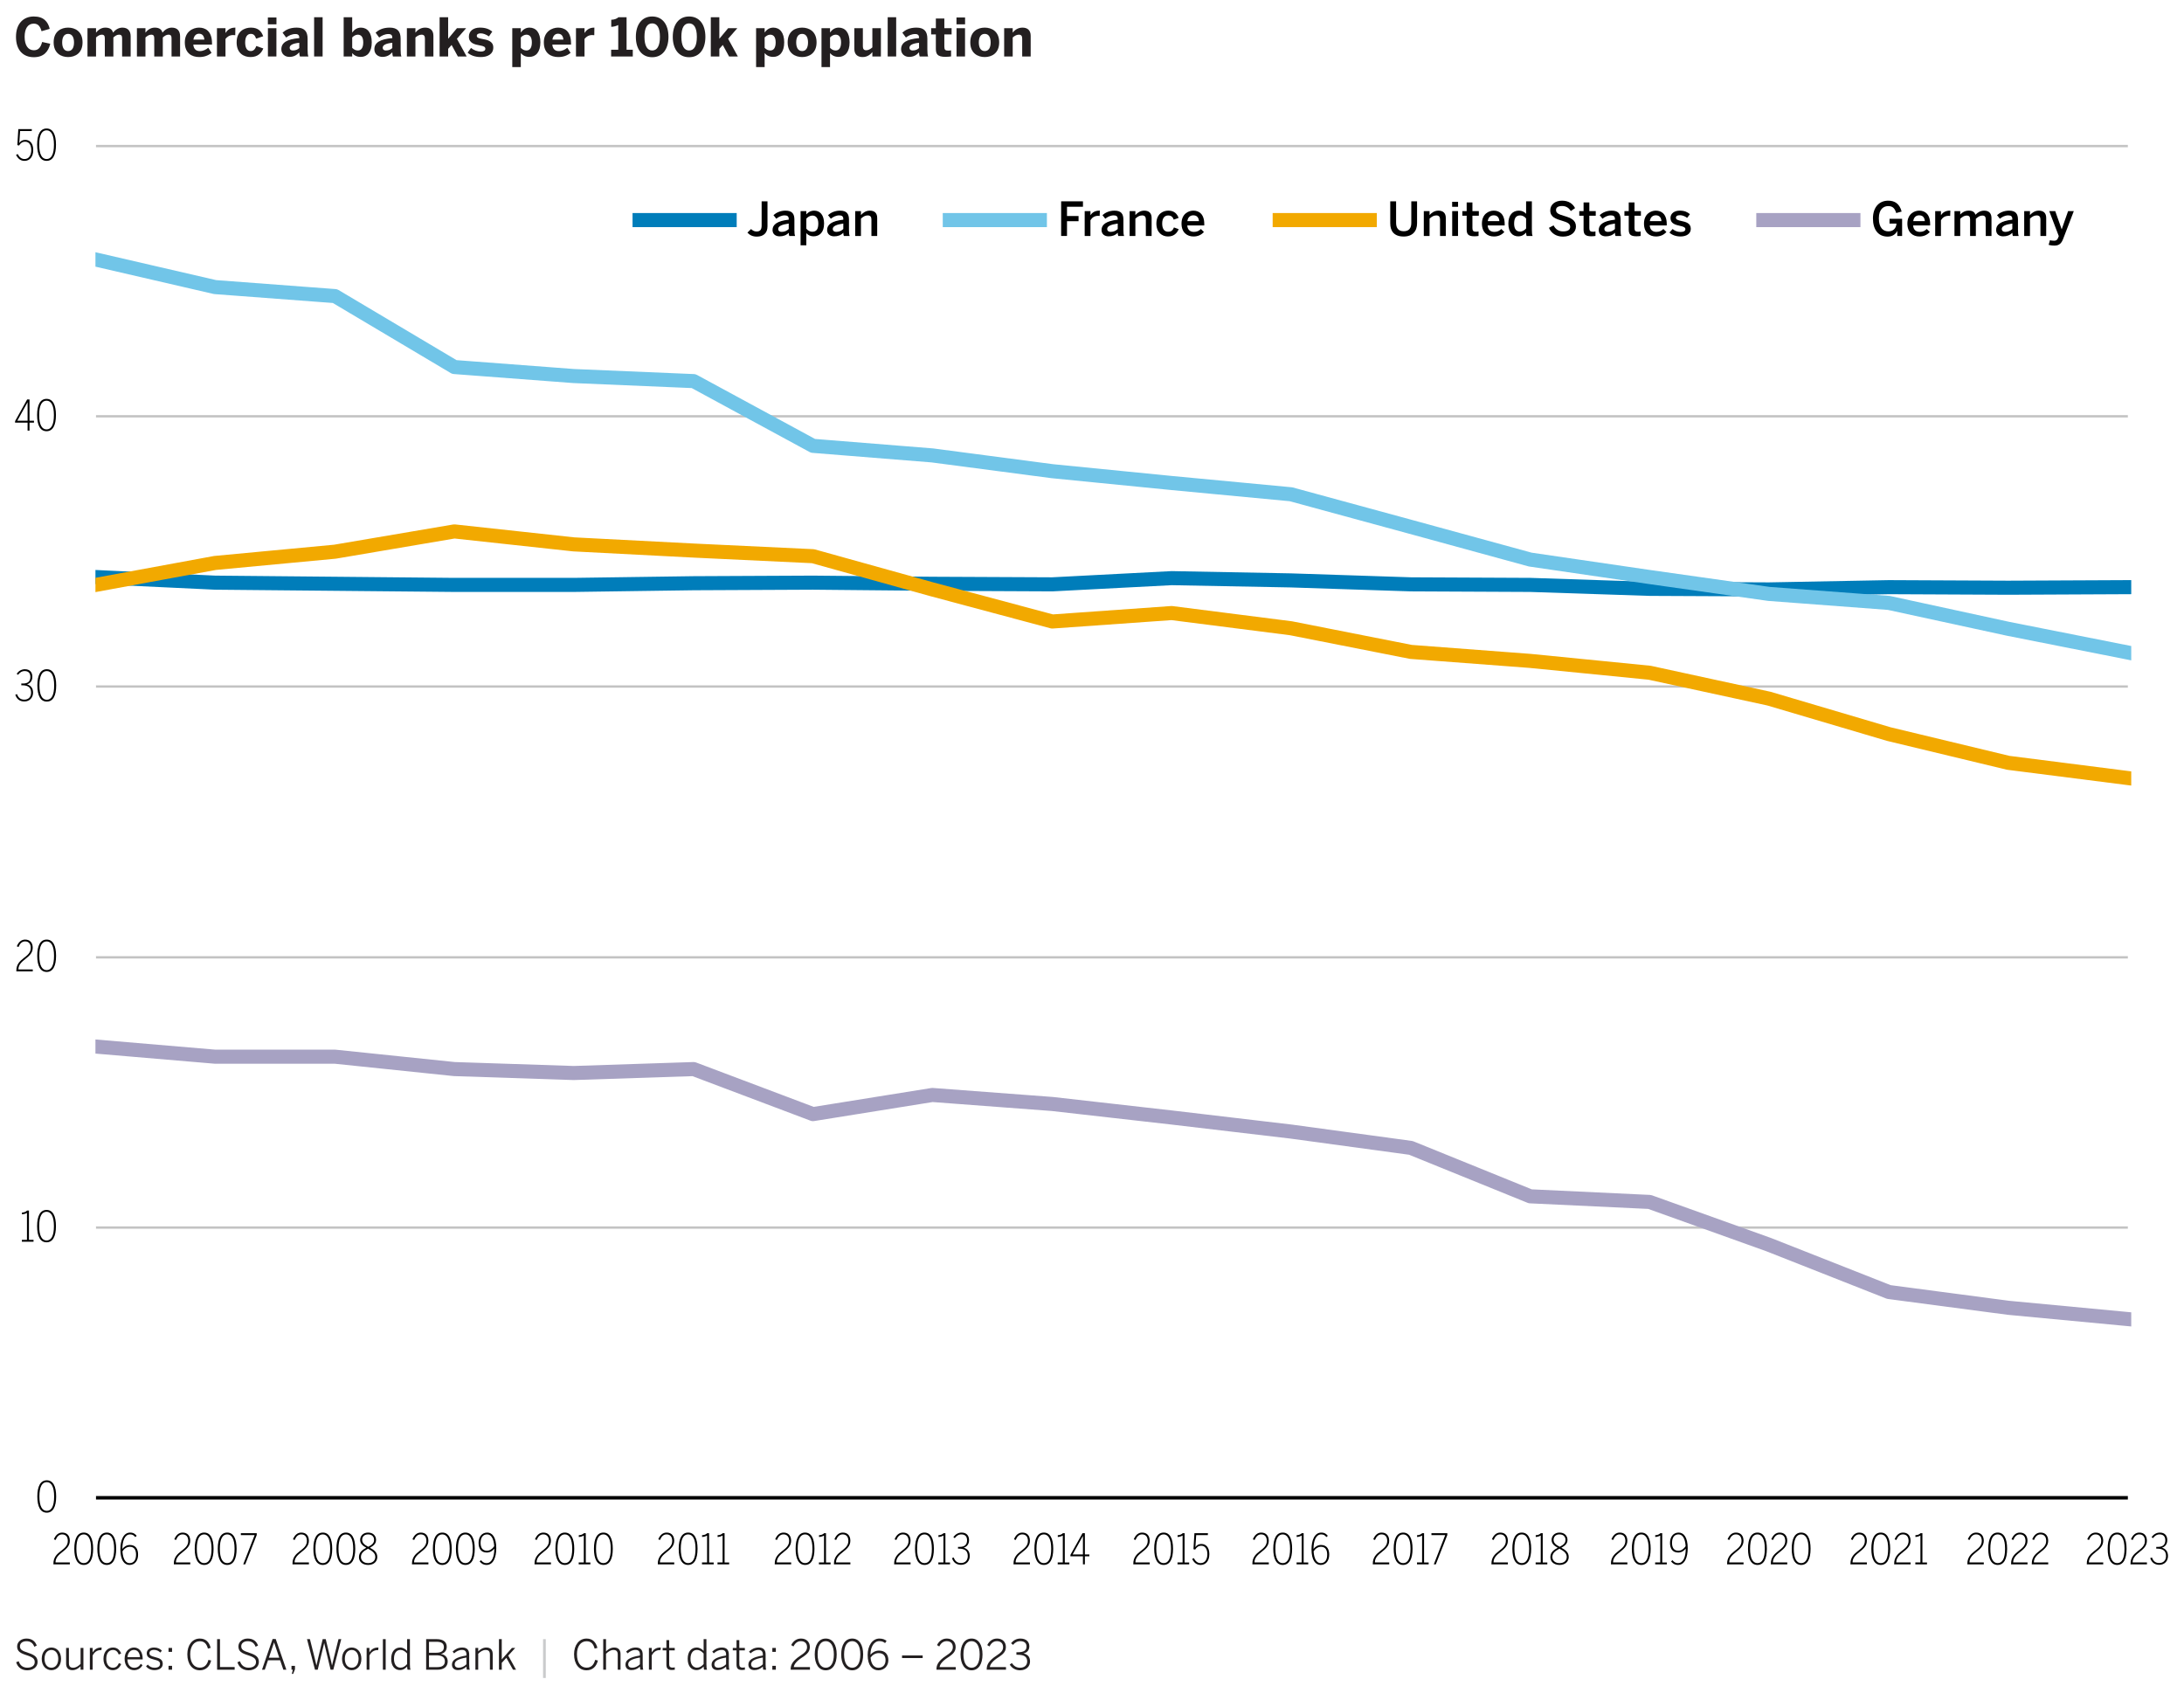 <?xml version="1.0" encoding="UTF-8"?>
<svg id="Layer_1" xmlns="http://www.w3.org/2000/svg" width="700" height="542.587" xmlns:xlink="http://www.w3.org/1999/xlink" version="1.1" viewBox="0 0 700 542.587">
  <!-- Generator: Adobe Illustrator 29.5.1, SVG Export Plug-In . SVG Version: 2.1.0 Build 141)  -->
  <defs>
    <style>
      .st0, .st1, .st2, .st3, .st4, .st5, .st6 {
        fill: none;
      }

      .st7 {
        fill: #231f20;
      }

      .st1 {
        stroke: #f2a900;
      }

      .st1, .st2, .st3, .st4, .st5, .st6 {
        stroke-linejoin: round;
      }

      .st1, .st2, .st3, .st6 {
        stroke-linecap: square;
        stroke-width: 4.511px;
      }

      .st2 {
        stroke: #a7a2c3;
      }

      .st3 {
        stroke: #007dba;
      }

      .st4 {
        stroke: #000;
        stroke-width: 1.128px;
      }

      .st5 {
        stroke: #c3c3c3;
        stroke-width: .752px;
      }

      .st8 {
        fill: #cacbcc;
      }

      .st6 {
        stroke: #71c5e8;
      }

      .st9 {
        clip-path: url(#clippath);
      }
    </style>
    <clipPath id="clippath">
      <rect class="st0" x="30.59" y="46.634" width="652.5" height="434.519"/>
    </clipPath>
  </defs>
  <g>
    <path class="st7" d="M5.124,11.793c0-4.369,2.533-6.511,5.711-6.511s4.556,1.7,5.1,3.961l-2.618.765c-.408-1.445-1.02-2.431-2.499-2.431-1.904,0-2.924,1.615-2.924,4.216,0,2.651,1.054,4.317,2.958,4.317,1.479,0,2.21-.935,2.652-2.652l2.601.578c-.612,2.533-2.108,4.3-5.27,4.3-3.28,0-5.711-2.107-5.711-6.544Z"/>
    <path class="st7" d="M17.194,13.578c0-3.553,2.431-4.726,4.641-4.726,2.193,0,4.624,1.173,4.624,4.726,0,3.519-2.431,4.708-4.624,4.708s-4.641-1.19-4.641-4.708ZM23.721,13.595c0-1.513-.527-2.737-1.887-2.737-1.309,0-1.904,1.105-1.904,2.737,0,1.513.51,2.771,1.904,2.771,1.292,0,1.887-1.122,1.887-2.771Z"/>
    <path class="st7" d="M28.04,18.099v-9.06h2.736v1.428c.544-.714,1.547-1.615,2.975-1.615,1.513,0,2.227.629,2.481,1.615.544-.697,1.564-1.615,2.992-1.615,1.836,0,2.652,1.156,2.652,2.771v6.477h-2.737v-5.746c0-.816-.187-1.241-.986-1.241-.68,0-1.224.374-1.819.901v6.085h-2.737v-5.746c0-.816-.187-1.241-.986-1.241-.68,0-1.224.374-1.836.901v6.085h-2.736Z"/>
    <path class="st7" d="M43.884,18.099v-9.06h2.736v1.428c.544-.714,1.547-1.615,2.975-1.615,1.513,0,2.227.629,2.481,1.615.544-.697,1.564-1.615,2.992-1.615,1.836,0,2.652,1.156,2.652,2.771v6.477h-2.737v-5.746c0-.816-.187-1.241-.986-1.241-.68,0-1.224.374-1.819.901v6.085h-2.737v-5.746c0-.816-.187-1.241-.986-1.241-.68,0-1.224.374-1.836.901v6.085h-2.736Z"/>
    <path class="st7" d="M59.235,13.578c0-3.519,2.686-4.726,4.556-4.726s4.165.935,4.165,5.048v.408h-6c.136,1.496.969,2.074,2.108,2.074,1.071,0,2.074-.527,2.686-1.088l1.054,1.632c-1.054.901-2.363,1.36-3.944,1.36-2.363,0-4.624-1.207-4.624-4.708ZM65.507,12.694c-.136-1.275-.714-1.887-1.734-1.887-.85,0-1.581.561-1.785,1.887h3.519Z"/>
    <path class="st7" d="M69.537,18.099v-9.06h2.736v1.513h.017c.493-.765,1.36-1.7,3.06-1.7h.085l-.034,2.431c-.102-.017-.544-.051-.714-.051-1.088,0-1.904.578-2.414,1.241v5.626h-2.736Z"/>
    <path class="st7" d="M75.844,13.578c0-3.621,2.567-4.726,4.573-4.726,2.464,0,3.417,1.309,3.943,2.771l-2.295.765c-.357-1.156-.884-1.53-1.683-1.53-1.105,0-1.802.935-1.802,2.737,0,1.615.51,2.771,1.768,2.771.731,0,1.394-.391,1.785-1.615l2.261.782c-.578,1.411-1.7,2.754-4.097,2.754-2.125,0-4.454-1.19-4.454-4.708Z"/>
    <path class="st7" d="M85.856,7.798v-2.193h2.753v2.193h-2.753ZM85.873,18.099v-9.06h2.72v9.06h-2.72Z"/>
    <path class="st7" d="M90.174,15.787c0-2.09,1.768-3.247,5.746-3.569v-.221c0-.663-.34-1.088-1.224-1.088-1.156,0-2.142.476-2.975,1.122l-1.156-1.564c.901-.816,2.261-1.615,4.521-1.615,2.482,0,3.501,1.224,3.501,3.553v3.484c0,1.088.068,1.751.255,2.21h-2.72c-.119-.374-.204-.816-.204-1.326-.833.935-1.819,1.462-3.162,1.462-1.394,0-2.584-.901-2.584-2.448ZM95.92,15.397v-1.683c-2.159.221-3.077.765-3.077,1.598,0,.578.408.867,1.003.867.952,0,1.615-.323,2.074-.782Z"/>
    <path class="st7" d="M100.68,18.099V5.521h2.72v12.579h-2.72Z"/>
    <path class="st7" d="M112.885,17.028v1.071h-2.736V5.521h2.736v4.913c.595-.833,1.445-1.581,2.788-1.581,2.057,0,3.484,1.581,3.484,4.708s-1.445,4.675-3.519,4.675c-1.224,0-2.074-.442-2.754-1.207ZM116.421,13.578c0-1.513-.527-2.465-1.75-2.465-.697,0-1.326.425-1.785.884v3.349c.595.561,1.088.833,1.819.833,1.139,0,1.717-.952,1.717-2.601Z"/>
    <path class="st7" d="M119.992,15.787c0-2.09,1.768-3.247,5.746-3.569v-.221c0-.663-.34-1.088-1.224-1.088-1.156,0-2.142.476-2.975,1.122l-1.156-1.564c.901-.816,2.261-1.615,4.521-1.615,2.482,0,3.501,1.224,3.501,3.553v3.484c0,1.088.068,1.751.255,2.21h-2.72c-.119-.374-.204-.816-.204-1.326-.833.935-1.819,1.462-3.162,1.462-1.394,0-2.584-.901-2.584-2.448ZM125.737,15.397v-1.683c-2.159.221-3.077.765-3.077,1.598,0,.578.408.867,1.003.867.952,0,1.615-.323,2.074-.782Z"/>
    <path class="st7" d="M130.413,18.099v-9.06h2.737v1.428c.544-.714,1.547-1.615,3.128-1.615,1.53,0,2.635.765,2.635,2.635v6.612h-2.72v-5.746c0-.816-.306-1.241-1.071-1.241-.731,0-1.36.374-1.972.901v6.085h-2.737Z"/>
    <path class="st7" d="M140.902,18.099V5.521h2.736v6.901l2.822-3.383h2.941l-2.958,3.383,3.128,5.677h-2.822l-2.006-3.688-1.105,1.241v2.448h-2.736Z"/>
    <path class="st7" d="M149.878,16.892l1.088-1.53c.816.714,2.04,1.173,3.145,1.173.85,0,1.445-.289,1.445-.884,0-.629-.476-.867-1.717-1.088-1.717-.306-3.553-.714-3.553-2.839,0-1.819,1.496-2.873,3.519-2.873,1.853,0,2.975.476,3.978,1.275l-1.071,1.547c-.918-.629-1.819-.986-2.669-.986-.782,0-1.224.306-1.224.799,0,.544.493.765,1.615.969,1.785.306,3.671.714,3.671,2.771,0,2.192-1.904,3.06-3.995,3.06-1.989,0-3.314-.612-4.232-1.394Z"/>
    <path class="st7" d="M164.192,21.499v-12.46h2.736v1.377c.595-.816,1.445-1.564,2.788-1.564,2.057,0,3.484,1.581,3.484,4.708s-1.445,4.675-3.519,4.675c-1.224,0-2.074-.442-2.754-1.207v4.471h-2.736ZM170.464,13.578c0-1.513-.527-2.465-1.75-2.465-.697,0-1.326.425-1.785.884v3.349c.595.561,1.088.833,1.819.833,1.139,0,1.717-.952,1.717-2.601Z"/>
    <path class="st7" d="M174.307,13.578c0-3.519,2.686-4.726,4.556-4.726s4.165.935,4.165,5.048v.408h-6c.136,1.496.969,2.074,2.108,2.074,1.071,0,2.074-.527,2.686-1.088l1.054,1.632c-1.054.901-2.362,1.36-3.943,1.36-2.363,0-4.624-1.207-4.624-4.708ZM180.579,12.694c-.136-1.275-.714-1.887-1.734-1.887-.85,0-1.581.561-1.785,1.887h3.519Z"/>
    <path class="st7" d="M184.609,18.099v-9.06h2.736v1.513h.017c.493-.765,1.36-1.7,3.06-1.7h.085l-.034,2.431c-.102-.017-.544-.051-.714-.051-1.088,0-1.904.578-2.414,1.241v5.626h-2.736Z"/>
    <path class="st7" d="M195.879,18.099v-2.159h2.278v-7.921c-.612.323-1.513.578-2.244.578v-2.261c.969-.034,1.75-.289,2.312-.816h2.601v10.42h1.989v2.159h-6.936Z"/>
    <path class="st7" d="M203.801,11.81c0-3.926,1.938-6.527,5.235-6.527,3.314,0,5.218,2.601,5.218,6.527s-1.904,6.527-5.218,6.527-5.235-2.601-5.235-6.527ZM211.518,11.81c0-2.873-.901-4.317-2.481-4.317-1.632,0-2.482,1.445-2.482,4.317s.901,4.369,2.482,4.369c1.615,0,2.481-1.496,2.481-4.369Z"/>
    <path class="st7" d="M215.633,11.81c0-3.926,1.938-6.527,5.235-6.527,3.314,0,5.218,2.601,5.218,6.527s-1.904,6.527-5.218,6.527-5.235-2.601-5.235-6.527ZM223.35,11.81c0-2.873-.901-4.317-2.481-4.317-1.632,0-2.482,1.445-2.482,4.317s.901,4.369,2.482,4.369c1.615,0,2.481-1.496,2.481-4.369Z"/>
    <path class="st7" d="M227.822,18.099V5.521h2.736v6.901l2.822-3.383h2.941l-2.958,3.383,3.128,5.677h-2.822l-2.006-3.688-1.105,1.241v2.448h-2.736Z"/>
    <path class="st7" d="M242.34,21.499v-12.46h2.736v1.377c.595-.816,1.445-1.564,2.788-1.564,2.057,0,3.484,1.581,3.484,4.708s-1.445,4.675-3.519,4.675c-1.224,0-2.074-.442-2.754-1.207v4.471h-2.736ZM248.612,13.578c0-1.513-.527-2.465-1.75-2.465-.697,0-1.326.425-1.785.884v3.349c.595.561,1.088.833,1.819.833,1.139,0,1.717-.952,1.717-2.601Z"/>
    <path class="st7" d="M252.455,13.578c0-3.553,2.431-4.726,4.641-4.726,2.193,0,4.624,1.173,4.624,4.726,0,3.519-2.431,4.708-4.624,4.708s-4.641-1.19-4.641-4.708ZM258.982,13.595c0-1.513-.527-2.737-1.887-2.737-1.309,0-1.904,1.105-1.904,2.737,0,1.513.51,2.771,1.904,2.771,1.292,0,1.887-1.122,1.887-2.771Z"/>
    <path class="st7" d="M263.301,21.499v-12.46h2.736v1.377c.595-.816,1.445-1.564,2.788-1.564,2.057,0,3.484,1.581,3.484,4.708s-1.445,4.675-3.519,4.675c-1.224,0-2.074-.442-2.754-1.207v4.471h-2.736ZM269.573,13.578c0-1.513-.527-2.465-1.75-2.465-.697,0-1.326.425-1.785.884v3.349c.595.561,1.088.833,1.819.833,1.139,0,1.717-.952,1.717-2.601Z"/>
    <path class="st7" d="M273.824,15.651v-6.612h2.736v5.813c0,.816.306,1.258,1.071,1.258.73,0,1.359-.391,1.972-.918v-6.153h2.737v9.06h-2.737v-1.411c-.544.697-1.547,1.598-3.128,1.598-1.547,0-2.651-.765-2.651-2.635Z"/>
    <path class="st7" d="M284.516,18.099V5.521h2.72v12.579h-2.72Z"/>
    <path class="st7" d="M288.817,15.787c0-2.09,1.768-3.247,5.746-3.569v-.221c0-.663-.34-1.088-1.224-1.088-1.156,0-2.142.476-2.975,1.122l-1.156-1.564c.901-.816,2.261-1.615,4.521-1.615,2.482,0,3.501,1.224,3.501,3.553v3.484c0,1.088.068,1.751.255,2.21h-2.72c-.119-.374-.204-.816-.204-1.326-.833.935-1.819,1.462-3.162,1.462-1.394,0-2.584-.901-2.584-2.448ZM294.563,15.397v-1.683c-2.159.221-3.077.765-3.077,1.598,0,.578.408.867,1.003.867.952,0,1.615-.323,2.074-.782Z"/>
    <path class="st7" d="M299.953,15.549v-4.521h-1.513v-1.989h1.513v-3.111h2.72v3.111h2.329v1.989h-2.329v3.927c0,.969.271,1.275,1.258,1.275.306,0,.714-.034.901-.102v1.955c-.204.051-1.207.136-1.802.136-2.686,0-3.077-.969-3.077-2.669Z"/>
    <path class="st7" d="M306.565,7.798v-2.193h2.753v2.193h-2.753ZM306.582,18.099v-9.06h2.72v9.06h-2.72Z"/>
    <path class="st7" d="M310.985,13.578c0-3.553,2.431-4.726,4.641-4.726,2.193,0,4.624,1.173,4.624,4.726,0,3.519-2.431,4.708-4.624,4.708s-4.641-1.19-4.641-4.708ZM317.512,13.595c0-1.513-.527-2.737-1.887-2.737-1.309,0-1.904,1.105-1.904,2.737,0,1.513.51,2.771,1.904,2.771,1.292,0,1.887-1.122,1.887-2.771Z"/>
    <path class="st7" d="M321.848,18.099v-9.06h2.736v1.428c.544-.714,1.547-1.615,3.128-1.615,1.529,0,2.635.765,2.635,2.635v6.612h-2.72v-5.746c0-.816-.306-1.241-1.071-1.241-.73,0-1.359.374-1.972.901v6.085h-2.736Z"/>
  </g>
  <path class="st5" d="M30.771,46.815h651.237M30.771,133.43h651.237M30.771,220.045h651.237M30.771,306.84h651.237M30.771,393.455h651.237"/>
  <line class="st4" x1="30.771" y1="480.07" x2="682.007" y2="480.07"/>
  <g class="st9">
    <polyline class="st3" points="30.68 184.948 68.935 186.752 107.371 187.113 145.626 187.474 183.881 187.474 222.316 186.933 260.571 186.752 298.826 187.113 337.261 187.293 375.516 185.309 413.771 186.03 452.207 187.293 490.462 187.474 528.717 188.737 566.972 188.918 605.407 188.196 643.662 188.376 681.917 188.196"/>
    <polyline class="st6" points="30.68 83.175 68.935 92.017 107.371 94.904 145.626 117.641 183.881 120.528 222.316 122.152 260.571 142.903 298.826 145.971 337.261 151.023 375.516 154.813 413.771 158.422 452.207 168.888 490.462 179.354 528.717 184.948 566.972 190.361 605.407 193.248 643.662 201.549 681.917 209.128"/>
    <polyline class="st1" points="30.68 187.474 68.935 180.437 107.371 176.828 145.626 170.331 183.881 174.482 222.316 176.467 260.571 178.271 298.826 188.918 337.261 199.203 375.516 196.496 413.771 201.368 452.207 208.947 490.462 211.834 528.717 215.624 566.972 223.924 605.407 235.293 643.662 244.496 681.917 249.368"/>
    <polyline class="st2" points="30.68 335.441 68.935 338.689 107.371 338.689 145.626 342.659 183.881 343.923 222.316 342.659 260.571 357.095 298.826 350.96 337.261 353.847 375.516 358.178 413.771 362.689 452.207 367.922 490.462 383.441 528.717 385.245 566.972 398.959 605.407 414.117 643.662 419.169 681.917 422.778"/>
  </g>
  <line class="st3" x1="204.993" y1="70.543" x2="233.865" y2="70.543"/>
  <line class="st6" x1="304.42" y1="70.543" x2="333.291" y2="70.543"/>
  <line class="st1" x1="410.162" y1="70.543" x2="439.034" y2="70.543"/>
  <line class="st2" x1="565.167" y1="70.543" x2="594.039" y2="70.543"/>
  <g>
    <g>
      <path d="M239.555,74.564l1.17-1.155c.39.39.975.795,1.725.795,1.035,0,1.665-.42,1.665-1.905v-7.77h1.875v8.025c0,2.07-1.245,3.285-3.42,3.285-1.335,0-2.265-.48-3.015-1.275Z"/>
      <path d="M247.61,73.709c0-1.725,1.47-2.88,5.19-3.3v-.24c0-.795-.42-1.14-1.305-1.14-1.11,0-2.01.54-2.685,1.08l-.9-1.155c.855-.78,2.189-1.44,3.84-1.44,2.13,0,2.865,1.02,2.865,2.88v3.285c0,.96.06,1.545.225,1.95h-1.86c-.105-.33-.18-.57-.18-1.02-.81.825-1.755,1.14-2.94,1.14-1.29,0-2.25-.72-2.25-2.04ZM252.8,73.409v-1.755c-2.205.3-3.375.84-3.375,1.709,0,.63.435.96,1.11.96.945,0,1.68-.36,2.265-.915Z"/>
      <path d="M256.595,78.628v-10.965h1.845v1.05c.525-.63,1.35-1.2,2.535-1.2,1.815,0,3.15,1.365,3.15,4.125s-1.365,4.11-3.405,4.11c-.855,0-1.695-.345-2.28-1.005v3.885h-1.845ZM262.279,71.654c0-1.68-.72-2.565-1.905-2.565-.765,0-1.5.48-1.935,1.005v3.195c.495.645,1.215.99,1.875.99,1.395,0,1.965-.855,1.965-2.625Z"/>
      <path d="M265.1,73.709c0-1.725,1.47-2.88,5.19-3.3v-.24c0-.795-.42-1.14-1.305-1.14-1.11,0-2.01.54-2.685,1.08l-.9-1.155c.854-.78,2.189-1.44,3.84-1.44,2.13,0,2.865,1.02,2.865,2.88v3.285c0,.96.06,1.545.225,1.95h-1.86c-.105-.33-.18-.57-.18-1.02-.81.825-1.755,1.14-2.94,1.14-1.29,0-2.25-.72-2.25-2.04ZM270.29,73.409v-1.755c-2.205.3-3.375.84-3.375,1.709,0,.63.435.96,1.11.96.945,0,1.68-.36,2.265-.915Z"/>
      <path d="M274.1,75.628v-7.965h1.845v1.275c.6-.69,1.53-1.425,2.85-1.425,1.455,0,2.355.75,2.355,2.325v5.79h-1.845v-5.265c0-.87-.36-1.32-1.2-1.32-.81,0-1.485.405-2.16,1.035v5.55h-1.845Z"/>
    </g>
    <g>
      <path d="M340.112,75.628v-11.1h6.99v1.74h-5.115v2.97h3.705v1.665h-3.705v4.725h-1.875Z"/>
      <path d="M347.657,75.628v-7.965h1.845v1.305h.03c.495-.795,1.35-1.455,2.864-1.455h.12l-.06,1.695c-.09-.015-.391-.03-.495-.03-1.185,0-1.935.555-2.46,1.41v5.04h-1.845Z"/>
      <path d="M353.058,73.709c0-1.725,1.47-2.88,5.189-3.3v-.24c0-.795-.42-1.14-1.305-1.14-1.11,0-2.01.54-2.686,1.08l-.899-1.155c.854-.78,2.189-1.44,3.84-1.44,2.13,0,2.864,1.02,2.864,2.88v3.285c0,.96.061,1.545.226,1.95h-1.86c-.104-.33-.18-.57-.18-1.02-.81.825-1.755,1.14-2.94,1.14-1.289,0-2.249-.72-2.249-2.04ZM358.247,73.409v-1.755c-2.205.3-3.375.84-3.375,1.709,0,.63.435.96,1.11.96.944,0,1.68-.36,2.265-.915Z"/>
      <path d="M362.057,75.628v-7.965h1.845v1.275c.601-.69,1.53-1.425,2.851-1.425,1.454,0,2.354.75,2.354,2.325v5.79h-1.845v-5.265c0-.87-.36-1.32-1.2-1.32-.81,0-1.484.405-2.16,1.035v5.55h-1.845Z"/>
      <path d="M370.637,71.654c0-3.045,2.055-4.14,3.825-4.14,1.979,0,2.819,1.095,3.3,2.325l-1.561.555c-.314-.9-.885-1.335-1.77-1.335-1.05,0-1.935.69-1.935,2.595,0,1.695.689,2.625,1.904,2.625.84,0,1.425-.255,1.86-1.38l1.529.555c-.569,1.275-1.515,2.34-3.435,2.34-1.845,0-3.72-1.23-3.72-4.14Z"/>
      <path d="M378.692,71.654c0-3.03,2.145-4.14,3.795-4.14,1.785,0,3.495,1.065,3.495,4.305v.435h-5.445c.075,1.44.96,2.07,2.13,2.07,1.035,0,1.635-.345,2.235-.93l.975.96c-.825.915-1.92,1.44-3.345,1.44-1.995,0-3.84-1.215-3.84-4.14ZM384.287,70.874c-.104-1.215-.705-1.86-1.814-1.86-.9,0-1.726.51-1.905,1.86h3.72Z"/>
    </g>
    <g>
      <path d="M445.592,71.579v-7.05h1.875v6.885c0,1.695.734,2.7,2.444,2.7,1.695,0,2.43-.975,2.43-2.685v-6.9h1.846v7.035c0,2.52-1.426,4.245-4.29,4.245-3.061,0-4.305-1.71-4.305-4.23Z"/>
      <path d="M456.346,75.628v-7.965h1.845v1.275c.601-.69,1.53-1.425,2.851-1.425,1.454,0,2.354.75,2.354,2.325v5.79h-1.845v-5.265c0-.87-.36-1.32-1.2-1.32-.81,0-1.484.405-2.16,1.035v5.55h-1.845Z"/>
      <path d="M465.436,66.284v-1.605h1.891v1.605h-1.891ZM465.451,75.628v-7.965h1.859v7.965h-1.859Z"/>
      <path d="M470.086,73.544v-4.41h-1.38v-1.47h1.38v-2.775h1.845v2.775h2.055v1.47h-2.055v3.945c0,.855.255,1.2,1.17,1.2.271,0,.615-.045.795-.105v1.455c-.195.045-.885.105-1.35.105-2.025,0-2.46-.75-2.46-2.19Z"/>
      <path d="M474.977,71.654c0-3.03,2.145-4.14,3.795-4.14,1.785,0,3.495,1.065,3.495,4.305v.435h-5.445c.075,1.44.96,2.07,2.13,2.07,1.035,0,1.635-.345,2.235-.93l.975.96c-.825.915-1.92,1.44-3.345,1.44-1.995,0-3.84-1.215-3.84-4.14ZM480.571,70.874c-.104-1.215-.705-1.86-1.814-1.86-.9,0-1.726.51-1.905,1.86h3.72Z"/>
      <path d="M483.451,71.669c0-2.76,1.365-4.155,3.405-4.155.854,0,1.695.345,2.28,1.005v-3.99h1.845v9.15c0,.96.06,1.545.24,1.95h-1.905c-.105-.225-.18-.675-.18-1.08-.585.675-1.351,1.2-2.535,1.2-1.815,0-3.15-1.32-3.15-4.08ZM489.137,73.229v-3.195c-.495-.645-1.216-.99-1.875-.99-1.396,0-1.965.9-1.965,2.67,0,1.68.72,2.52,1.904,2.52.766,0,1.5-.48,1.936-1.005Z"/>
      <path d="M496.456,73.019l1.485-.78c.66,1.305,1.68,1.935,3.06,1.935,1.35,0,2.265-.435,2.265-1.44,0-.96-.689-1.41-2.52-1.95-2.145-.63-3.87-1.215-3.87-3.33,0-1.89,1.545-3.135,3.795-3.135,2.19,0,3.48,1.08,4.155,2.385l-1.365.945c-.66-1.11-1.604-1.62-2.805-1.62-1.23,0-1.936.45-1.936,1.26,0,1.035.795,1.38,2.61,1.92,2.1.615,3.78,1.305,3.78,3.39,0,1.815-1.545,3.24-4.186,3.24-2.205,0-3.765-1.14-4.47-2.82Z"/>
      <path d="M507.556,73.544v-4.41h-1.38v-1.47h1.38v-2.775h1.845v2.775h2.055v1.47h-2.055v3.945c0,.855.255,1.2,1.17,1.2.271,0,.615-.045.795-.105v1.455c-.194.045-.885.105-1.35.105-2.025,0-2.46-.75-2.46-2.19Z"/>
      <path d="M512.416,73.709c0-1.725,1.47-2.88,5.189-3.3v-.24c0-.795-.42-1.14-1.305-1.14-1.11,0-2.011.54-2.686,1.08l-.899-1.155c.854-.78,2.189-1.44,3.84-1.44,2.13,0,2.864,1.02,2.864,2.88v3.285c0,.96.061,1.545.226,1.95h-1.86c-.104-.33-.18-.57-.18-1.02-.81.825-1.755,1.14-2.94,1.14-1.289,0-2.249-.72-2.249-2.04ZM517.605,73.409v-1.755c-2.205.3-3.375.84-3.375,1.709,0,.63.435.96,1.11.96.944,0,1.68-.36,2.265-.915Z"/>
      <path d="M522.031,73.544v-4.41h-1.38v-1.47h1.38v-2.775h1.845v2.775h2.055v1.47h-2.055v3.945c0,.855.255,1.2,1.17,1.2.271,0,.615-.045.795-.105v1.455c-.195.045-.885.105-1.35.105-2.025,0-2.46-.75-2.46-2.19Z"/>
      <path d="M526.921,71.654c0-3.03,2.145-4.14,3.795-4.14,1.785,0,3.495,1.065,3.495,4.305v.435h-5.445c.075,1.44.96,2.07,2.13,2.07,1.035,0,1.635-.345,2.235-.93l.975.96c-.825.915-1.92,1.44-3.345,1.44-1.995,0-3.84-1.215-3.84-4.14ZM532.516,70.874c-.104-1.215-.705-1.86-1.814-1.86-.9,0-1.726.51-1.905,1.86h3.72Z"/>
      <path d="M535.081,74.534l1.006-1.125c.6.51,1.484.945,2.505.945.989,0,1.59-.255,1.59-.915,0-.645-.811-.84-1.771-1.065-1.365-.315-3-.675-3-2.52,0-1.395,1.2-2.34,2.955-2.34,1.515,0,2.445.435,3.27,1.125l-.885,1.2c-.585-.48-1.529-.87-2.25-.87-1.02,0-1.35.36-1.35.81,0,.645.795.84,1.74,1.05,1.364.3,3.029.645,3.029,2.505,0,1.68-1.515,2.46-3.329,2.46-1.471,0-2.79-.525-3.511-1.26Z"/>
    </g>
    <g>
      <path d="M600.303,70.034c0-3.555,1.936-5.715,4.89-5.715,2.101,0,3.646.975,4.306,3.495l-1.74.465c-.495-1.665-1.26-2.22-2.58-2.22s-2.984.81-2.984,3.93,1.484,4.17,3.06,4.17c1.47,0,2.475-.87,2.595-2.505h-2.235v-1.515h4.035v5.49h-1.545v-1.605h-.03c-.345.795-1.319,1.815-3.029,1.815-3.18,0-4.74-2.415-4.74-5.805Z"/>
      <path d="M611.343,71.654c0-3.03,2.145-4.14,3.795-4.14,1.785,0,3.495,1.065,3.495,4.305v.435h-5.445c.075,1.44.96,2.07,2.13,2.07,1.035,0,1.635-.345,2.235-.93l.975.96c-.825.915-1.92,1.44-3.345,1.44-1.995,0-3.84-1.215-3.84-4.14ZM616.938,70.874c-.104-1.215-.705-1.86-1.814-1.86-.9,0-1.726.51-1.905,1.86h3.72Z"/>
      <path d="M620.253,75.628v-7.965h1.845v1.305h.03c.495-.795,1.35-1.455,2.864-1.455h.12l-.06,1.695c-.09-.015-.391-.03-.495-.03-1.185,0-1.935.555-2.46,1.41v5.04h-1.845Z"/>
      <path d="M626.433,75.628v-7.965h1.845v1.095c.615-.675,1.515-1.245,2.729-1.245,1.335,0,1.86.525,2.176,1.305.63-.69,1.574-1.305,2.789-1.305,1.62,0,2.325.975,2.325,2.4v5.715h-1.845v-5.25c0-.885-.255-1.29-1.125-1.29-.75,0-1.35.42-2.04,1.035v5.505h-1.845v-5.25c0-.885-.255-1.29-1.125-1.29-.735,0-1.35.42-2.04,1.035v5.505h-1.845Z"/>
      <path d="M639.783,73.709c0-1.725,1.47-2.88,5.189-3.3v-.24c0-.795-.42-1.14-1.305-1.14-1.11,0-2.011.54-2.686,1.08l-.899-1.155c.854-.78,2.189-1.44,3.84-1.44,2.13,0,2.864,1.02,2.864,2.88v3.285c0,.96.061,1.545.226,1.95h-1.86c-.104-.33-.18-.57-.18-1.02-.81.825-1.755,1.14-2.94,1.14-1.289,0-2.249-.72-2.249-2.04ZM644.973,73.409v-1.755c-2.205.3-3.375.84-3.375,1.709,0,.63.435.96,1.11.96.944,0,1.68-.36,2.265-.915Z"/>
      <path d="M648.782,75.628v-7.965h1.845v1.275c.601-.69,1.53-1.425,2.851-1.425,1.455,0,2.354.75,2.354,2.325v5.79h-1.845v-5.265c0-.87-.36-1.32-1.2-1.32-.81,0-1.484.405-2.16,1.035v5.55h-1.845Z"/>
      <path d="M656.613,78.479l.42-1.485c.225.06.705.165,1.35.165.66,0,1.005-.255,1.26-.9l.226-.585-3.061-8.01h1.92l2.056,5.805h.029l2.04-5.805h1.83l-3.39,8.835c-.525,1.395-1.215,2.22-2.79,2.22-.945,0-1.5-.135-1.89-.24Z"/>
    </g>
  </g>
  <g>
    <g>
      <path d="M11.964,479.654c0-3.322,1.04-5.186,3.025-5.186s3.011,1.863,3.011,5.186-1.026,5.186-3.011,5.186-3.025-1.864-3.025-5.186ZM17.352,479.654c0-3.146-.918-4.605-2.363-4.605-1.499,0-2.363,1.459-2.363,4.605s.905,4.604,2.363,4.604c1.499,0,2.363-1.458,2.363-4.604Z"/>
      <g>
        <path d="M7.01,397.387h1.634v-8.629c-.418.256-1.107.459-1.607.459v-.567c.662-.027,1.27-.229,1.647-.648h.594v9.386h1.472v.607h-3.741v-.607Z"/>
        <path d="M11.896,392.998c0-3.322,1.04-5.186,3.025-5.186s3.011,1.863,3.011,5.186-1.026,5.186-3.011,5.186-3.025-1.864-3.025-5.186ZM17.285,392.998c0-3.146-.918-4.605-2.363-4.605-1.499,0-2.363,1.459-2.363,4.605s.905,4.604,2.363,4.604c1.499,0,2.363-1.458,2.363-4.604Z"/>
      </g>
      <g>
        <path d="M5.238,311.122c0-4.133,4.618-4.065,4.618-7.306,0-1.297-.635-2.08-1.823-2.08-1.013,0-1.661.716-2.093,1.796l-.554-.216c.554-1.364,1.458-2.16,2.674-2.16,1.566,0,2.431,1.026,2.431,2.619,0,3.362-4.591,3.781-4.591,6.955h4.604v.607h-5.266v-.216Z"/>
        <path d="M11.934,306.342c0-3.322,1.04-5.186,3.025-5.186s3.011,1.863,3.011,5.186-1.026,5.186-3.011,5.186-3.025-1.864-3.025-5.186ZM17.322,306.342c0-3.146-.918-4.605-2.363-4.605-1.499,0-2.363,1.459-2.363,4.605s.905,4.604,2.363,4.604c1.499,0,2.363-1.458,2.363-4.604Z"/>
      </g>
      <g>
        <path d="M4.9,222.683l.554-.202c.5,1.377,1.31,1.77,2.363,1.77,1.337,0,2.147-.905,2.147-2.215,0-1.513-.756-2.391-2.836-2.391h-.297v-.567h.581c1.607,0,2.323-.756,2.323-2.12,0-1.026-.473-1.877-1.836-1.877-.918,0-1.58.5-2.106,1.202l-.459-.324c.635-.878,1.553-1.458,2.647-1.458,1.769,0,2.39,1.188,2.39,2.417,0,1.337-.743,2.147-1.715,2.417,1.148.364,1.944,1.135,1.944,2.674,0,1.58-1.08,2.822-2.782,2.822-1.526,0-2.431-.77-2.917-2.147Z"/>
        <path d="M11.974,219.686c0-3.322,1.04-5.186,3.025-5.186s3.011,1.863,3.011,5.186-1.026,5.186-3.011,5.186-3.025-1.864-3.025-5.186ZM17.362,219.686c0-3.146-.918-4.605-2.363-4.605-1.499,0-2.363,1.459-2.363,4.605s.905,4.604,2.363,4.604c1.499,0,2.363-1.458,2.363-4.604Z"/>
      </g>
      <g>
        <path d="M8.843,135.461h-4.011v-.473l3.875-6.955h.756v6.82h1.431v.607h-1.431v2.566h-.621v-2.566ZM8.843,134.854v-5.915h-.014l-3.282,5.915h3.295Z"/>
        <path d="M11.893,133.03c0-3.322,1.04-5.186,3.025-5.186s3.011,1.864,3.011,5.186-1.026,5.186-3.011,5.186-3.025-1.863-3.025-5.186ZM17.281,133.03c0-3.146-.918-4.605-2.363-4.605-1.499,0-2.363,1.458-2.363,4.605s.905,4.605,2.363,4.605c1.499,0,2.363-1.458,2.363-4.605Z"/>
      </g>
      <g>
        <path d="M5.144,49.643l.526-.27c.5.958,1.175,1.607,2.188,1.607,1.553,0,2.161-1.445,2.161-2.863,0-1.729-.77-2.701-1.931-2.701-.959,0-1.499.459-1.985,1.229l-.54-.135.311-5.132h4.335l-.041.622h-3.727l-.257,3.849c.432-.648,1.04-1.013,1.917-1.013,1.458,0,2.552,1.081,2.552,3.241,0,2.134-1.08,3.484-2.795,3.484-1.283,0-2.093-.716-2.714-1.917Z"/>
        <path d="M11.907,46.375c0-3.322,1.04-5.186,3.025-5.186s3.011,1.864,3.011,5.186-1.026,5.186-3.011,5.186-3.025-1.863-3.025-5.186ZM17.295,46.375c0-3.146-.918-4.605-2.363-4.605-1.499,0-2.363,1.458-2.363,4.605s.905,4.605,2.363,4.605c1.499,0,2.363-1.458,2.363-4.605Z"/>
      </g>
    </g>
    <g>
      <g>
        <path d="M17.12,501.189c0-4.133,4.618-4.065,4.618-7.306,0-1.297-.635-2.08-1.823-2.08-1.013,0-1.661.716-2.093,1.796l-.554-.216c.554-1.364,1.458-2.16,2.674-2.16,1.566,0,2.431,1.026,2.431,2.619,0,3.362-4.591,3.781-4.591,6.955h4.604v.607h-5.266v-.216Z"/>
        <path d="M23.816,496.408c0-3.322,1.04-5.186,3.025-5.186s3.011,1.863,3.011,5.186-1.026,5.186-3.011,5.186-3.025-1.864-3.025-5.186ZM29.204,496.408c0-3.146-.918-4.605-2.363-4.605-1.499,0-2.363,1.459-2.363,4.605s.905,4.604,2.363,4.604c1.499,0,2.363-1.458,2.363-4.604Z"/>
        <path d="M31.2,496.408c0-3.322,1.04-5.186,3.025-5.186s3.011,1.863,3.011,5.186-1.026,5.186-3.011,5.186-3.025-1.864-3.025-5.186ZM36.588,496.408c0-3.146-.918-4.605-2.363-4.605-1.499,0-2.363,1.459-2.363,4.605s.905,4.604,2.363,4.604c1.499,0,2.363-1.458,2.363-4.604Z"/>
        <path d="M38.585,496.583c0-2.89.958-5.36,3.16-5.36,1.094,0,1.675.566,2.066,1.039l-.459.405c-.378-.473-.796-.864-1.647-.864-1.715,0-2.484,2.094-2.484,4.659.54-.702,1.35-1.27,2.403-1.27,1.945,0,2.633,1.404,2.633,3.106,0,1.85-.972,3.295-2.754,3.295-1.648,0-2.917-1.54-2.917-5.011ZM43.608,498.299c0-1.459-.54-2.525-1.999-2.525-.945,0-1.783.58-2.363,1.458.162,2.472,1,3.781,2.282,3.781,1.296,0,2.08-.959,2.08-2.714Z"/>
      </g>
      <g>
        <path d="M55.718,501.189c0-4.133,4.618-4.065,4.618-7.306,0-1.297-.635-2.08-1.823-2.08-1.013,0-1.661.716-2.093,1.796l-.554-.216c.554-1.364,1.458-2.16,2.674-2.16,1.566,0,2.431,1.026,2.431,2.619,0,3.362-4.591,3.781-4.591,6.955h4.604v.607h-5.266v-.216Z"/>
        <path d="M62.414,496.408c0-3.322,1.04-5.186,3.025-5.186s3.011,1.863,3.011,5.186-1.026,5.186-3.011,5.186-3.025-1.864-3.025-5.186ZM67.802,496.408c0-3.146-.918-4.605-2.363-4.605-1.499,0-2.363,1.459-2.363,4.605s.905,4.604,2.363,4.604c1.499,0,2.363-1.458,2.363-4.604Z"/>
        <path d="M69.798,496.408c0-3.322,1.04-5.186,3.025-5.186s3.011,1.863,3.011,5.186-1.026,5.186-3.011,5.186-3.025-1.864-3.025-5.186ZM75.186,496.408c0-3.146-.918-4.605-2.363-4.605-1.499,0-2.363,1.459-2.363,4.605s.905,4.604,2.363,4.604c1.499,0,2.363-1.458,2.363-4.604Z"/>
        <path d="M81.612,492.032h-4.416v-.621h5.091v.581l-3.687,9.412h-.648l3.66-9.372Z"/>
      </g>
      <g>
        <path d="M93.747,501.189c0-4.133,4.618-4.065,4.618-7.306,0-1.297-.635-2.08-1.823-2.08-1.013,0-1.661.716-2.093,1.796l-.554-.216c.554-1.364,1.458-2.16,2.674-2.16,1.566,0,2.431,1.026,2.431,2.619,0,3.362-4.591,3.781-4.591,6.955h4.604v.607h-5.266v-.216Z"/>
        <path d="M100.443,496.408c0-3.322,1.04-5.186,3.025-5.186s3.011,1.863,3.011,5.186-1.026,5.186-3.011,5.186-3.025-1.864-3.025-5.186ZM105.831,496.408c0-3.146-.918-4.605-2.363-4.605-1.499,0-2.363,1.459-2.363,4.605s.905,4.604,2.363,4.604c1.499,0,2.363-1.458,2.363-4.604Z"/>
        <path d="M107.827,496.408c0-3.322,1.04-5.186,3.025-5.186s3.011,1.863,3.011,5.186-1.026,5.186-3.011,5.186-3.025-1.864-3.025-5.186ZM113.215,496.408c0-3.146-.918-4.605-2.363-4.605-1.499,0-2.363,1.459-2.363,4.605s.905,4.604,2.363,4.604c1.499,0,2.363-1.458,2.363-4.604Z"/>
        <path d="M115.05,499.095c0-1.499.986-2.282,2.363-3.011-1.148-.635-1.972-1.297-1.972-2.525s.905-2.336,2.552-2.336c1.674,0,2.539,1.12,2.539,2.336s-.796,1.877-1.971,2.525c1.391.742,2.363,1.472,2.363,2.984,0,1.337-.999,2.525-2.93,2.525-1.944,0-2.944-1.175-2.944-2.499ZM120.29,499.027c0-1.229-.986-1.917-2.336-2.646-1.445.783-2.269,1.458-2.269,2.674,0,1.161.932,1.958,2.309,1.958,1.364,0,2.296-.756,2.296-1.985ZM119.898,493.559c0-.878-.541-1.756-1.904-1.756-1.31,0-1.917.851-1.917,1.715,0,1.04.716,1.594,1.958,2.256,1.215-.635,1.864-1.188,1.864-2.215Z"/>
      </g>
      <g>
        <path d="M132.047,501.189c0-4.133,4.618-4.065,4.618-7.306,0-1.297-.635-2.08-1.823-2.08-1.013,0-1.661.716-2.093,1.796l-.554-.216c.554-1.364,1.458-2.16,2.674-2.16,1.566,0,2.431,1.026,2.431,2.619,0,3.362-4.591,3.781-4.591,6.955h4.604v.607h-5.266v-.216Z"/>
        <path d="M138.743,496.408c0-3.322,1.04-5.186,3.025-5.186s3.011,1.863,3.011,5.186-1.026,5.186-3.011,5.186-3.025-1.864-3.025-5.186ZM144.131,496.408c0-3.146-.918-4.605-2.363-4.605-1.499,0-2.363,1.459-2.363,4.605s.905,4.604,2.363,4.604c1.499,0,2.363-1.458,2.363-4.604Z"/>
        <path d="M146.127,496.408c0-3.322,1.04-5.186,3.025-5.186s3.011,1.863,3.011,5.186-1.026,5.186-3.011,5.186-3.025-1.864-3.025-5.186ZM151.515,496.408c0-3.146-.918-4.605-2.363-4.605-1.499,0-2.363,1.459-2.363,4.605s.905,4.604,2.363,4.604c1.499,0,2.363-1.458,2.363-4.604Z"/>
        <path d="M153.728,500.459l.446-.392c.432.513.864.945,1.783.945,1.701,0,2.498-2.08,2.471-4.659-.527.702-1.337,1.27-2.404,1.27-1.931,0-2.633-1.404-2.633-3.105,0-1.851.986-3.295,2.768-3.295,1.648,0,2.904,1.539,2.904,5.01,0,2.89-.932,5.361-3.133,5.361-1.148,0-1.782-.608-2.201-1.135ZM158.4,495.584c-.148-2.471-.999-3.781-2.269-3.781-1.31,0-2.093.959-2.093,2.715,0,1.458.554,2.525,2.026,2.525.932,0,1.769-.581,2.336-1.459Z"/>
      </g>
      <g>
        <path d="M171.322,501.189c0-4.133,4.618-4.065,4.618-7.306,0-1.297-.635-2.08-1.823-2.08-1.013,0-1.661.716-2.093,1.796l-.554-.216c.554-1.364,1.458-2.16,2.674-2.16,1.566,0,2.431,1.026,2.431,2.619,0,3.362-4.591,3.781-4.591,6.955h4.604v.607h-5.266v-.216Z"/>
        <path d="M178.018,496.408c0-3.322,1.04-5.186,3.025-5.186s3.011,1.863,3.011,5.186-1.026,5.186-3.011,5.186-3.025-1.864-3.025-5.186ZM183.406,496.408c0-3.146-.918-4.605-2.363-4.605-1.499,0-2.363,1.459-2.363,4.605s.905,4.604,2.363,4.604c1.499,0,2.363-1.458,2.363-4.604Z"/>
        <path d="M185.483,500.797h1.634v-8.629c-.418.256-1.107.459-1.607.459v-.567c.662-.027,1.27-.229,1.647-.648h.594v9.386h1.472v.607h-3.741v-.607Z"/>
        <path d="M190.371,496.408c0-3.322,1.04-5.186,3.025-5.186s3.011,1.863,3.011,5.186-1.026,5.186-3.011,5.186-3.025-1.864-3.025-5.186ZM195.759,496.408c0-3.146-.918-4.605-2.363-4.605-1.499,0-2.363,1.459-2.363,4.605s.905,4.604,2.363,4.604c1.499,0,2.363-1.458,2.363-4.604Z"/>
      </g>
      <g>
        <path d="M210.84,501.189c0-4.133,4.618-4.065,4.618-7.306,0-1.297-.635-2.08-1.823-2.08-1.013,0-1.661.716-2.093,1.796l-.554-.216c.554-1.364,1.458-2.16,2.674-2.16,1.566,0,2.431,1.026,2.431,2.619,0,3.362-4.591,3.781-4.591,6.955h4.604v.607h-5.266v-.216Z"/>
        <path d="M217.536,496.408c0-3.322,1.04-5.186,3.025-5.186s3.011,1.863,3.011,5.186-1.026,5.186-3.011,5.186-3.025-1.864-3.025-5.186ZM222.924,496.408c0-3.146-.918-4.605-2.363-4.605-1.499,0-2.363,1.459-2.363,4.605s.905,4.604,2.363,4.604c1.499,0,2.363-1.458,2.363-4.604Z"/>
        <path d="M225.001,500.797h1.634v-8.629c-.418.256-1.107.459-1.607.459v-.567c.662-.027,1.27-.229,1.647-.648h.594v9.386h1.472v.607h-3.741v-.607Z"/>
        <path d="M229.969,500.797h1.634v-8.629c-.418.256-1.107.459-1.607.459v-.567c.662-.027,1.27-.229,1.647-.648h.594v9.386h1.472v.607h-3.741v-.607Z"/>
      </g>
      <g>
        <path d="M248.314,501.189c0-4.133,4.618-4.065,4.618-7.306,0-1.297-.635-2.08-1.823-2.08-1.013,0-1.661.716-2.093,1.796l-.554-.216c.554-1.364,1.458-2.16,2.674-2.16,1.566,0,2.431,1.026,2.431,2.619,0,3.362-4.591,3.781-4.591,6.955h4.604v.607h-5.266v-.216Z"/>
        <path d="M255.01,496.408c0-3.322,1.04-5.186,3.025-5.186s3.011,1.863,3.011,5.186-1.026,5.186-3.011,5.186-3.025-1.864-3.025-5.186ZM260.398,496.408c0-3.146-.918-4.605-2.363-4.605-1.499,0-2.363,1.459-2.363,4.605s.905,4.604,2.363,4.604c1.499,0,2.363-1.458,2.363-4.604Z"/>
        <path d="M262.476,500.797h1.634v-8.629c-.418.256-1.107.459-1.607.459v-.567c.662-.027,1.27-.229,1.647-.648h.594v9.386h1.472v.607h-3.741v-.607Z"/>
        <path d="M267.295,501.189c0-4.133,4.618-4.065,4.618-7.306,0-1.297-.635-2.08-1.823-2.08-1.013,0-1.661.716-2.093,1.796l-.554-.216c.554-1.364,1.458-2.16,2.674-2.16,1.566,0,2.431,1.026,2.431,2.619,0,3.362-4.591,3.781-4.591,6.955h4.604v.607h-5.266v-.216Z"/>
      </g>
      <g>
        <path d="M286.587,501.189c0-4.133,4.618-4.065,4.618-7.306,0-1.297-.635-2.08-1.823-2.08-1.013,0-1.661.716-2.093,1.796l-.554-.216c.554-1.364,1.458-2.16,2.674-2.16,1.566,0,2.431,1.026,2.431,2.619,0,3.362-4.591,3.781-4.591,6.955h4.604v.607h-5.266v-.216Z"/>
        <path d="M293.283,496.408c0-3.322,1.04-5.186,3.025-5.186s3.011,1.863,3.011,5.186-1.026,5.186-3.011,5.186-3.025-1.864-3.025-5.186ZM298.671,496.408c0-3.146-.918-4.605-2.363-4.605-1.499,0-2.363,1.459-2.363,4.605s.905,4.604,2.363,4.604c1.499,0,2.363-1.458,2.363-4.604Z"/>
        <path d="M300.748,500.797h1.634v-8.629c-.418.256-1.107.459-1.607.459v-.567c.662-.027,1.27-.229,1.647-.648h.594v9.386h1.472v.607h-3.741v-.607Z"/>
        <path d="M305.122,499.405l.554-.202c.5,1.377,1.31,1.77,2.363,1.77,1.337,0,2.147-.905,2.147-2.215,0-1.513-.756-2.391-2.836-2.391h-.297v-.567h.581c1.607,0,2.323-.756,2.323-2.12,0-1.026-.473-1.877-1.836-1.877-.918,0-1.58.5-2.106,1.202l-.459-.324c.635-.878,1.553-1.458,2.647-1.458,1.769,0,2.39,1.188,2.39,2.417,0,1.337-.743,2.147-1.715,2.417,1.148.364,1.944,1.135,1.944,2.674,0,1.58-1.08,2.822-2.782,2.822-1.526,0-2.431-.77-2.917-2.147Z"/>
      </g>
      <g>
        <path d="M324.846,501.189c0-4.133,4.618-4.065,4.618-7.306,0-1.297-.634-2.08-1.822-2.08-1.013,0-1.661.716-2.094,1.796l-.554-.216c.554-1.364,1.459-2.16,2.674-2.16,1.566,0,2.431,1.026,2.431,2.619,0,3.362-4.591,3.781-4.591,6.955h4.604v.607h-5.267v-.216Z"/>
        <path d="M331.542,496.408c0-3.322,1.04-5.186,3.025-5.186s3.012,1.863,3.012,5.186-1.026,5.186-3.012,5.186-3.025-1.864-3.025-5.186ZM336.931,496.408c0-3.146-.918-4.605-2.363-4.605-1.499,0-2.363,1.459-2.363,4.605s.904,4.604,2.363,4.604c1.499,0,2.363-1.458,2.363-4.604Z"/>
        <path d="M339.007,500.797h1.635v-8.629c-.419.256-1.107.459-1.607.459v-.567c.662-.027,1.27-.229,1.647-.648h.595v9.386h1.472v.607h-3.741v-.607Z"/>
        <path d="M347.096,498.839h-4.011v-.473l3.876-6.955h.756v6.819h1.432v.608h-1.432v2.565h-.621v-2.565ZM347.096,498.231v-5.914h-.014l-3.281,5.914h3.295Z"/>
      </g>
      <g>
        <path d="M363.241,501.189c0-4.133,4.618-4.065,4.618-7.306,0-1.297-.634-2.08-1.822-2.08-1.013,0-1.661.716-2.094,1.796l-.554-.216c.554-1.364,1.459-2.16,2.674-2.16,1.566,0,2.431,1.026,2.431,2.619,0,3.362-4.591,3.781-4.591,6.955h4.604v.607h-5.267v-.216Z"/>
        <path d="M369.938,496.408c0-3.322,1.04-5.186,3.025-5.186s3.012,1.863,3.012,5.186-1.026,5.186-3.012,5.186-3.025-1.864-3.025-5.186ZM375.326,496.408c0-3.146-.918-4.605-2.363-4.605-1.499,0-2.363,1.459-2.363,4.605s.904,4.604,2.363,4.604c1.499,0,2.363-1.458,2.363-4.604Z"/>
        <path d="M377.402,500.797h1.635v-8.629c-.419.256-1.107.459-1.607.459v-.567c.662-.027,1.27-.229,1.647-.648h.594v9.386h1.473v.607h-3.741v-.607Z"/>
        <path d="M382.101,499.676l.527-.271c.499.959,1.175,1.607,2.188,1.607,1.553,0,2.16-1.445,2.16-2.863,0-1.729-.77-2.7-1.931-2.7-.959,0-1.499.459-1.985,1.229l-.54-.135.311-5.132h4.335l-.041.621h-3.727l-.257,3.849c.433-.647,1.04-1.013,1.918-1.013,1.458,0,2.552,1.08,2.552,3.241,0,2.134-1.08,3.484-2.795,3.484-1.283,0-2.094-.716-2.715-1.918Z"/>
      </g>
      <g>
        <path d="M401.405,501.189c0-4.133,4.618-4.065,4.618-7.306,0-1.297-.634-2.08-1.822-2.08-1.013,0-1.661.716-2.094,1.796l-.554-.216c.554-1.364,1.459-2.16,2.674-2.16,1.566,0,2.431,1.026,2.431,2.619,0,3.362-4.591,3.781-4.591,6.955h4.604v.607h-5.267v-.216Z"/>
        <path d="M408.102,496.408c0-3.322,1.04-5.186,3.025-5.186s3.012,1.863,3.012,5.186-1.026,5.186-3.012,5.186-3.025-1.864-3.025-5.186ZM413.49,496.408c0-3.146-.918-4.605-2.363-4.605-1.499,0-2.363,1.459-2.363,4.605s.904,4.604,2.363,4.604c1.499,0,2.363-1.458,2.363-4.604Z"/>
        <path d="M415.566,500.797h1.635v-8.629c-.419.256-1.107.459-1.607.459v-.567c.662-.027,1.27-.229,1.647-.648h.594v9.386h1.473v.607h-3.741v-.607Z"/>
        <path d="M420.359,496.583c0-2.89.959-5.36,3.16-5.36,1.094,0,1.675.566,2.066,1.039l-.459.405c-.378-.473-.797-.864-1.647-.864-1.715,0-2.485,2.094-2.485,4.659.54-.702,1.351-1.27,2.404-1.27,1.944,0,2.633,1.404,2.633,3.106,0,1.85-.972,3.295-2.755,3.295-1.647,0-2.917-1.54-2.917-5.011ZM425.383,498.299c0-1.459-.54-2.525-1.998-2.525-.945,0-1.782.58-2.363,1.458.162,2.472.999,3.781,2.282,3.781,1.296,0,2.079-.959,2.079-2.714Z"/>
      </g>
      <g>
        <path d="M440.003,501.189c0-4.133,4.618-4.065,4.618-7.306,0-1.297-.634-2.08-1.822-2.08-1.013,0-1.661.716-2.094,1.796l-.554-.216c.554-1.364,1.459-2.16,2.674-2.16,1.566,0,2.431,1.026,2.431,2.619,0,3.362-4.591,3.781-4.591,6.955h4.604v.607h-5.267v-.216Z"/>
        <path d="M446.699,496.408c0-3.322,1.04-5.186,3.025-5.186s3.012,1.863,3.012,5.186-1.026,5.186-3.012,5.186-3.025-1.864-3.025-5.186ZM452.088,496.408c0-3.146-.918-4.605-2.363-4.605-1.499,0-2.363,1.459-2.363,4.605s.904,4.604,2.363,4.604c1.499,0,2.363-1.458,2.363-4.604Z"/>
        <path d="M454.164,500.797h1.635v-8.629c-.419.256-1.107.459-1.607.459v-.567c.662-.027,1.27-.229,1.647-.648h.594v9.386h1.473v.607h-3.741v-.607Z"/>
        <path d="M463.211,492.032h-4.416v-.621h5.091v.581l-3.687,9.412h-.647l3.659-9.372Z"/>
      </g>
      <g>
        <path d="M478.032,501.189c0-4.133,4.618-4.065,4.618-7.306,0-1.297-.634-2.08-1.822-2.08-1.013,0-1.661.716-2.094,1.796l-.554-.216c.554-1.364,1.459-2.16,2.674-2.16,1.566,0,2.431,1.026,2.431,2.619,0,3.362-4.591,3.781-4.591,6.955h4.604v.607h-5.267v-.216Z"/>
        <path d="M484.729,496.408c0-3.322,1.04-5.186,3.025-5.186s3.012,1.863,3.012,5.186-1.026,5.186-3.012,5.186-3.025-1.864-3.025-5.186ZM490.117,496.408c0-3.146-.918-4.605-2.363-4.605-1.499,0-2.363,1.459-2.363,4.605s.904,4.604,2.363,4.604c1.499,0,2.363-1.458,2.363-4.604Z"/>
        <path d="M492.193,500.797h1.635v-8.629c-.419.256-1.107.459-1.607.459v-.567c.662-.027,1.27-.229,1.647-.648h.594v9.386h1.473v.607h-3.741v-.607Z"/>
        <path d="M496.918,499.095c0-1.499.986-2.282,2.363-3.011-1.147-.635-1.972-1.297-1.972-2.525s.905-2.336,2.553-2.336c1.675,0,2.539,1.12,2.539,2.336s-.797,1.877-1.972,2.525c1.391.742,2.363,1.472,2.363,2.984,0,1.337-1,2.525-2.931,2.525-1.944,0-2.944-1.175-2.944-2.499ZM502.158,499.027c0-1.229-.986-1.917-2.336-2.646-1.445.783-2.27,1.458-2.27,2.674,0,1.161.933,1.958,2.31,1.958,1.364,0,2.296-.756,2.296-1.985ZM501.767,493.559c0-.878-.54-1.756-1.904-1.756-1.31,0-1.918.851-1.918,1.715,0,1.04.716,1.594,1.958,2.256,1.216-.635,1.864-1.188,1.864-2.215Z"/>
      </g>
      <g>
        <path d="M516.332,501.189c0-4.133,4.618-4.065,4.618-7.306,0-1.297-.634-2.08-1.822-2.08-1.013,0-1.661.716-2.094,1.796l-.554-.216c.554-1.364,1.459-2.16,2.674-2.16,1.566,0,2.431,1.026,2.431,2.619,0,3.362-4.591,3.781-4.591,6.955h4.604v.607h-5.267v-.216Z"/>
        <path d="M523.028,496.408c0-3.322,1.04-5.186,3.025-5.186s3.012,1.863,3.012,5.186-1.026,5.186-3.012,5.186-3.025-1.864-3.025-5.186ZM528.417,496.408c0-3.146-.918-4.605-2.363-4.605-1.499,0-2.363,1.459-2.363,4.605s.904,4.604,2.363,4.604c1.499,0,2.363-1.458,2.363-4.604Z"/>
        <path d="M530.493,500.797h1.635v-8.629c-.419.256-1.107.459-1.607.459v-.567c.662-.027,1.27-.229,1.647-.648h.595v9.386h1.472v.607h-3.741v-.607Z"/>
        <path d="M535.597,500.459l.445-.392c.432.513.864.945,1.782.945,1.702,0,2.499-2.08,2.472-4.659-.526.702-1.337,1.27-2.404,1.27-1.931,0-2.633-1.404-2.633-3.105,0-1.851.985-3.295,2.769-3.295,1.647,0,2.903,1.539,2.903,5.01,0,2.89-.932,5.361-3.133,5.361-1.148,0-1.783-.608-2.201-1.135ZM540.269,495.584c-.148-2.471-.999-3.781-2.269-3.781-1.31,0-2.093.959-2.093,2.715,0,1.458.554,2.525,2.025,2.525.932,0,1.769-.581,2.336-1.459Z"/>
      </g>
      <g>
        <path d="M553.564,501.189c0-4.133,4.618-4.065,4.618-7.306,0-1.297-.634-2.08-1.822-2.08-1.013,0-1.661.716-2.094,1.796l-.554-.216c.554-1.364,1.459-2.16,2.674-2.16,1.566,0,2.431,1.026,2.431,2.619,0,3.362-4.591,3.781-4.591,6.955h4.604v.607h-5.267v-.216Z"/>
        <path d="M560.261,496.408c0-3.322,1.04-5.186,3.025-5.186s3.012,1.863,3.012,5.186-1.026,5.186-3.012,5.186-3.025-1.864-3.025-5.186ZM565.649,496.408c0-3.146-.918-4.605-2.363-4.605-1.499,0-2.363,1.459-2.363,4.605s.904,4.604,2.363,4.604c1.499,0,2.363-1.458,2.363-4.604Z"/>
        <path d="M567.577,501.189c0-4.133,4.618-4.065,4.618-7.306,0-1.297-.634-2.08-1.822-2.08-1.013,0-1.661.716-2.094,1.796l-.554-.216c.554-1.364,1.459-2.16,2.674-2.16,1.566,0,2.431,1.026,2.431,2.619,0,3.362-4.591,3.781-4.591,6.955h4.604v.607h-5.267v-.216Z"/>
        <path d="M574.273,496.408c0-3.322,1.04-5.186,3.025-5.186s3.012,1.863,3.012,5.186-1.026,5.186-3.012,5.186-3.025-1.864-3.025-5.186ZM579.662,496.408c0-3.146-.918-4.605-2.363-4.605-1.499,0-2.363,1.459-2.363,4.605s.904,4.604,2.363,4.604c1.499,0,2.363-1.458,2.363-4.604Z"/>
      </g>
      <g>
        <path d="M593.096,501.189c0-4.133,4.618-4.065,4.618-7.306,0-1.297-.634-2.08-1.822-2.08-1.013,0-1.661.716-2.094,1.796l-.554-.216c.554-1.364,1.459-2.16,2.674-2.16,1.566,0,2.431,1.026,2.431,2.619,0,3.362-4.591,3.781-4.591,6.955h4.604v.607h-5.267v-.216Z"/>
        <path d="M599.792,496.408c0-3.322,1.04-5.186,3.025-5.186s3.012,1.863,3.012,5.186-1.026,5.186-3.012,5.186-3.025-1.864-3.025-5.186ZM605.181,496.408c0-3.146-.918-4.605-2.363-4.605-1.499,0-2.363,1.459-2.363,4.605s.904,4.604,2.363,4.604c1.499,0,2.363-1.458,2.363-4.604Z"/>
        <path d="M607.108,501.189c0-4.133,4.618-4.065,4.618-7.306,0-1.297-.634-2.08-1.822-2.08-1.013,0-1.661.716-2.094,1.796l-.554-.216c.554-1.364,1.459-2.16,2.674-2.16,1.566,0,2.431,1.026,2.431,2.619,0,3.362-4.591,3.781-4.591,6.955h4.604v.607h-5.267v-.216Z"/>
        <path d="M613.886,500.797h1.635v-8.629c-.419.256-1.107.459-1.607.459v-.567c.662-.027,1.27-.229,1.647-.648h.595v9.386h1.472v.607h-3.741v-.607Z"/>
      </g>
      <g>
        <path d="M630.57,501.189c0-4.133,4.618-4.065,4.618-7.306,0-1.297-.634-2.08-1.822-2.08-1.013,0-1.661.716-2.094,1.796l-.554-.216c.554-1.364,1.459-2.16,2.674-2.16,1.566,0,2.431,1.026,2.431,2.619,0,3.362-4.591,3.781-4.591,6.955h4.604v.607h-5.267v-.216Z"/>
        <path d="M637.267,496.408c0-3.322,1.04-5.186,3.025-5.186s3.012,1.863,3.012,5.186-1.026,5.186-3.012,5.186-3.025-1.864-3.025-5.186ZM642.655,496.408c0-3.146-.918-4.605-2.363-4.605-1.499,0-2.363,1.459-2.363,4.605s.904,4.604,2.363,4.604c1.499,0,2.363-1.458,2.363-4.604Z"/>
        <path d="M644.583,501.189c0-4.133,4.618-4.065,4.618-7.306,0-1.297-.634-2.08-1.822-2.08-1.013,0-1.661.716-2.094,1.796l-.554-.216c.554-1.364,1.459-2.16,2.674-2.16,1.566,0,2.431,1.026,2.431,2.619,0,3.362-4.591,3.781-4.591,6.955h4.604v.607h-5.267v-.216Z"/>
        <path d="M651.212,501.189c0-4.133,4.618-4.065,4.618-7.306,0-1.297-.634-2.08-1.822-2.08-1.013,0-1.661.716-2.094,1.796l-.554-.216c.554-1.364,1.459-2.16,2.674-2.16,1.566,0,2.431,1.026,2.431,2.619,0,3.362-4.591,3.781-4.591,6.955h4.604v.607h-5.267v-.216Z"/>
      </g>
      <g>
        <path d="M668.843,501.189c0-4.133,4.618-4.065,4.618-7.306,0-1.297-.634-2.08-1.822-2.08-1.013,0-1.661.716-2.094,1.796l-.554-.216c.554-1.364,1.459-2.16,2.674-2.16,1.566,0,2.431,1.026,2.431,2.619,0,3.362-4.591,3.781-4.591,6.955h4.604v.607h-5.267v-.216Z"/>
        <path d="M675.539,496.408c0-3.322,1.04-5.186,3.025-5.186s3.012,1.863,3.012,5.186-1.026,5.186-3.012,5.186-3.025-1.864-3.025-5.186ZM680.928,496.408c0-3.146-.918-4.605-2.363-4.605-1.499,0-2.363,1.459-2.363,4.605s.904,4.604,2.363,4.604c1.499,0,2.363-1.458,2.363-4.604Z"/>
        <path d="M682.855,501.189c0-4.133,4.618-4.065,4.618-7.306,0-1.297-.634-2.08-1.822-2.08-1.013,0-1.661.716-2.094,1.796l-.554-.216c.554-1.364,1.459-2.16,2.674-2.16,1.566,0,2.431,1.026,2.431,2.619,0,3.362-4.591,3.781-4.591,6.955h4.604v.607h-5.267v-.216Z"/>
        <path d="M689.174,499.405l.554-.202c.5,1.377,1.311,1.77,2.363,1.77,1.337,0,2.147-.905,2.147-2.215,0-1.513-.757-2.391-2.836-2.391h-.297v-.567h.58c1.607,0,2.323-.756,2.323-2.12,0-1.026-.473-1.877-1.837-1.877-.918,0-1.58.5-2.106,1.202l-.459-.324c.635-.878,1.553-1.458,2.646-1.458,1.77,0,2.391,1.188,2.391,2.417,0,1.337-.743,2.147-1.716,2.417,1.148.364,1.945,1.135,1.945,2.674,0,1.58-1.081,2.822-2.782,2.822-1.525,0-2.431-.77-2.917-2.147Z"/>
      </g>
    </g>
  </g>
  <g>
    <path class="st7" d="M5.181,532.767l.818-.305c.428,1.364,1.402,2.065,2.753,2.065,1.441,0,2.376-.675,2.376-1.774,0-1.02-.48-1.536-2.519-2.198-2.064-.662-3.116-1.232-3.116-2.848,0-1.404,1.233-2.517,2.986-2.517,1.805,0,2.844.94,3.298,2.251l-.779.371c-.48-1.271-1.324-1.774-2.532-1.774-1.286,0-2.065.702-2.065,1.603,0,1.1.636,1.47,2.662,2.133,2,.648,2.987,1.324,2.987,2.913,0,1.629-1.416,2.676-3.337,2.676-1.805,0-3.078-1.007-3.532-2.596Z"/>
    <path class="st7" d="M13.375,531.693c0-2.331,1.415-3.629,3.104-3.629,1.675,0,3.09,1.298,3.09,3.629,0,2.318-1.416,3.629-3.09,3.629s-3.104-1.311-3.104-3.629ZM18.672,531.68c0-1.522-.753-2.834-2.194-2.834-1.39,0-2.208,1.192-2.208,2.834,0,1.55.74,2.861,2.208,2.861,1.376,0,2.194-1.179,2.194-2.861Z"/>
    <path class="st7" d="M21.191,533.243v-5.046h.896v4.887c0,.98.415,1.457,1.363,1.457.87,0,1.61-.477,2.376-1.219v-5.125h.909v6.979h-.909v-1.1c-.662.662-1.532,1.245-2.597,1.245-1.364,0-2.039-.781-2.039-2.079Z"/>
    <path class="st7" d="M28.8,528.197h.896v1.377h.026c.532-.861,1.363-1.51,2.714-1.51h.156l-.091.848s-.247-.014-.273-.014c-1.117,0-2,.636-2.532,1.735v4.543h-.896v-6.979Z"/>
    <path class="st7" d="M33.163,531.693c0-2.503,1.519-3.629,3.051-3.629,1.467,0,2.195.888,2.623,1.907l-.766.345c-.376-.94-.922-1.471-1.883-1.471-1.013,0-2.129.742-2.129,2.834,0,1.828.909,2.861,2.104,2.861.948,0,1.48-.45,1.961-1.483l.727.317c-.545,1.18-1.337,1.947-2.727,1.947-1.571,0-2.96-1.311-2.96-3.629Z"/>
    <path class="st7" d="M39.941,531.68c0-2.477,1.558-3.615,3-3.615,1.597,0,2.792,1.245,2.792,3.629v.172h-4.896c.013,1.723.974,2.689,2.155,2.689,1.026,0,1.61-.451,2.13-1.271l.558.45c-.597.979-1.441,1.589-2.74,1.589-1.597,0-3-1.258-3-3.643ZM44.863,531.137c-.091-1.324-.714-2.304-1.935-2.304-.987,0-1.909.728-2.078,2.304h4.013Z"/>
    <path class="st7" d="M46.811,534.065l.571-.53c.519.609,1.182,1.007,2.129,1.007,1.168,0,1.779-.438,1.779-1.219,0-.768-.545-1.072-1.883-1.391-1.571-.397-2.376-.821-2.376-2.039,0-.994.844-1.828,2.324-1.828,1.168,0,1.922.397,2.532,1.007l-.506.609c-.52-.53-1.169-.861-2-.861-1.065,0-1.48.503-1.48,1.033,0,.676.468.953,1.662,1.245,1.714.424,2.597.848,2.597,2.212,0,1.271-1.117,2-2.662,2-1.22,0-2.168-.53-2.688-1.245Z"/>
    <path class="st7" d="M54.017,528.197h1.129v1.258h-1.129v-1.258ZM54.017,533.932h1.129v1.245h-1.129v-1.245Z"/>
    <path class="st7" d="M60.042,530.236c0-2.967,1.597-5.046,4-5.046,1.948,0,3.025,1.179,3.48,2.993l-.883.226c-.429-1.55-1.143-2.358-2.61-2.358-1.857,0-3.064,1.643-3.064,4.159,0,2.715,1.221,4.305,3.09,4.305,1.429,0,2.325-.848,2.74-2.49l.883.199c-.467,1.934-1.714,3.139-3.636,3.139-2.428,0-4-2-4-5.126Z"/>
    <path class="st7" d="M69.585,525.376h.922v8.939h4.701v.861h-5.623v-9.801Z"/>
    <path class="st7" d="M76.104,532.767l.818-.305c.428,1.364,1.402,2.065,2.753,2.065,1.441,0,2.376-.675,2.376-1.774,0-1.02-.48-1.536-2.519-2.198-2.064-.662-3.116-1.232-3.116-2.848,0-1.404,1.233-2.517,2.986-2.517,1.805,0,2.844.94,3.298,2.251l-.779.371c-.48-1.271-1.324-1.774-2.532-1.774-1.286,0-2.065.702-2.065,1.603,0,1.1.636,1.47,2.662,2.133,2,.648,2.987,1.324,2.987,2.913,0,1.629-1.416,2.676-3.337,2.676-1.805,0-3.078-1.007-3.532-2.596Z"/>
    <path class="st7" d="M87.375,525.336h1l3.402,9.841h-.961l-1.026-3.02h-3.896l-1.026,3.02h-.896l3.402-9.841ZM89.505,531.322l-1.649-4.874h-.026l-1.649,4.874h3.324Z"/>
    <path class="st7" d="M93.855,535.177h-.429v-1.245h1.117v1.126l-.584,1.457h-.416l.312-1.338Z"/>
    <path class="st7" d="M98.4,525.376h.935l1.494,5.946c.233.901.441,1.788.584,2.464h.026c.13-.662.337-1.562.558-2.45l1.429-5.96h.974l1.455,6.013c.221.888.416,1.655.545,2.397h.026c.168-.781.351-1.483.558-2.357l1.506-6.053h.883l-2.545,9.801h-.87l-2.039-8.503h-.026l-2.065,8.503h-.87l-2.558-9.801Z"/>
    <path class="st7" d="M109.631,531.693c0-2.331,1.415-3.629,3.104-3.629,1.675,0,3.09,1.298,3.09,3.629,0,2.318-1.416,3.629-3.09,3.629s-3.104-1.311-3.104-3.629ZM114.929,531.68c0-1.522-.753-2.834-2.194-2.834-1.39,0-2.208,1.192-2.208,2.834,0,1.55.74,2.861,2.208,2.861,1.376,0,2.194-1.179,2.194-2.861Z"/>
    <path class="st7" d="M117.513,528.197h.896v1.377h.026c.532-.861,1.363-1.51,2.714-1.51h.156l-.091.848s-.247-.014-.273-.014c-1.117,0-2,.636-2.532,1.735v4.543h-.896v-6.979Z"/>
    <path class="st7" d="M122.72,525.376h.896v9.801h-.896v-9.801Z"/>
    <path class="st7" d="M125.381,531.693c0-2.437,1.26-3.629,2.896-3.629.883,0,1.675.477,2.208,1.086v-3.774h.896v8.079c0,.848.052,1.364.208,1.722h-.948c-.078-.238-.156-.649-.156-1.02-.559.609-1.26,1.139-2.286,1.139-1.571,0-2.818-1.165-2.818-3.603ZM130.485,533.375v-3.391c-.675-.741-1.338-1.151-2.13-1.151-1.208,0-2.078.9-2.078,2.874,0,1.92.935,2.808,2.078,2.808.844,0,1.48-.438,2.13-1.14Z"/>
    <path class="st7" d="M136.587,525.376h3.337c2.168,0,3.259.914,3.259,2.463,0,1.325-.831,2.04-1.818,2.266v.026c1.195.225,2.129.979,2.129,2.384,0,1.55-1.064,2.662-3.285,2.662h-3.623v-9.801ZM139.846,529.733c1.532,0,2.428-.557,2.428-1.775,0-1.205-.74-1.734-2.402-1.734h-2.376v3.51h2.35ZM140.197,534.343c1.649,0,2.39-.676,2.39-1.868,0-1.324-1.026-1.92-2.675-1.92h-2.415v3.788h2.701Z"/>
    <path class="st7" d="M144.859,533.548c0-1.378,1.155-2.384,4.635-2.927v-.358c0-.967-.493-1.43-1.389-1.43-1.078,0-1.844.463-2.558,1.099l-.48-.569c.818-.769,1.766-1.298,3.117-1.298,1.532,0,2.194.834,2.194,2.225v3.166c0,.848.052,1.364.195,1.722h-.922c-.091-.291-.156-.596-.156-.993-.792.729-1.675,1.112-2.701,1.112-1.221,0-1.935-.662-1.935-1.748ZM149.494,533.441v-2.172c-2.935.503-3.752,1.245-3.752,2.159,0,.729.48,1.112,1.247,1.112.961,0,1.805-.41,2.506-1.1Z"/>
    <path class="st7" d="M152.376,528.197h.896v1.099c.663-.662,1.533-1.231,2.61-1.231,1.351,0,2.039.769,2.039,2.066v5.046h-.896v-4.874c0-.98-.429-1.457-1.363-1.457-.883,0-1.624.464-2.39,1.219v5.112h-.896v-6.979Z"/>
    <path class="st7" d="M159.921,525.376h.896v6.503l3.26-3.682h1.052l-2.234,2.463,2.506,4.517h-.974l-2.13-3.814-1.48,1.616v2.198h-.896v-9.801Z"/>
    <path class="st8" d="M174.062,525.376h.87v12.45h-.87v-12.45Z"/>
    <path class="st7" d="M183.995,530.236c0-2.967,1.597-5.046,4-5.046,1.948,0,3.025,1.179,3.48,2.993l-.883.226c-.429-1.55-1.143-2.358-2.61-2.358-1.857,0-3.064,1.643-3.064,4.159,0,2.715,1.221,4.305,3.091,4.305,1.428,0,2.324-.848,2.74-2.49l.883.199c-.467,1.934-1.714,3.139-3.636,3.139-2.428,0-4-2-4-5.126Z"/>
    <path class="st7" d="M193.343,525.376h.896v3.92c.663-.662,1.533-1.231,2.61-1.231,1.351,0,2.039.769,2.039,2.066v5.046h-.896v-4.874c0-.98-.429-1.457-1.363-1.457-.883,0-1.624.464-2.39,1.219v5.112h-.896v-9.801Z"/>
    <path class="st7" d="M200.472,533.548c0-1.378,1.155-2.384,4.635-2.927v-.358c0-.967-.493-1.43-1.389-1.43-1.078,0-1.844.463-2.558,1.099l-.48-.569c.818-.769,1.766-1.298,3.117-1.298,1.532,0,2.194.834,2.194,2.225v3.166c0,.848.052,1.364.195,1.722h-.922c-.091-.291-.156-.596-.156-.993-.792.729-1.675,1.112-2.701,1.112-1.221,0-1.935-.662-1.935-1.748ZM205.107,533.441v-2.172c-2.935.503-3.752,1.245-3.752,2.159,0,.729.48,1.112,1.247,1.112.961,0,1.805-.41,2.506-1.1Z"/>
    <path class="st7" d="M207.99,528.197h.896v1.377h.026c.532-.861,1.363-1.51,2.714-1.51h.156l-.091.848s-.247-.014-.273-.014c-1.117,0-2,.636-2.532,1.735v4.543h-.896v-6.979Z"/>
    <path class="st7" d="M213.586,533.548v-4.569h-1.195v-.781h1.195v-2.504h.896v2.504h1.779v.781h-1.779v4.384c0,.741.234,1.139,1.078,1.139.26,0,.52-.026.714-.093v.782c-.208.039-.571.079-.883.079-1.312,0-1.805-.517-1.805-1.722Z"/>
    <path class="st7" d="M220.416,531.693c0-2.437,1.26-3.629,2.896-3.629.883,0,1.675.477,2.208,1.086v-3.774h.896v8.079c0,.848.052,1.364.208,1.722h-.948c-.078-.238-.156-.649-.156-1.02-.559.609-1.26,1.139-2.286,1.139-1.571,0-2.818-1.165-2.818-3.603ZM225.52,533.375v-3.391c-.675-.741-1.338-1.151-2.13-1.151-1.208,0-2.078.9-2.078,2.874,0,1.92.935,2.808,2.078,2.808.844,0,1.48-.438,2.13-1.14Z"/>
    <path class="st7" d="M228.077,533.548c0-1.378,1.156-2.384,4.636-2.927v-.358c0-.967-.493-1.43-1.389-1.43-1.078,0-1.844.463-2.558,1.099l-.48-.569c.818-.769,1.766-1.298,3.116-1.298,1.533,0,2.195.834,2.195,2.225v3.166c0,.848.052,1.364.195,1.722h-.922c-.091-.291-.156-.596-.156-.993-.792.729-1.675,1.112-2.701,1.112-1.221,0-1.935-.662-1.935-1.748ZM232.712,533.441v-2.172c-2.935.503-3.752,1.245-3.752,2.159,0,.729.48,1.112,1.247,1.112.961,0,1.805-.41,2.506-1.1Z"/>
    <path class="st7" d="M236.062,533.548v-4.569h-1.195v-.781h1.195v-2.504h.896v2.504h1.779v.781h-1.779v4.384c0,.741.234,1.139,1.078,1.139.26,0,.52-.026.714-.093v.782c-.208.039-.571.079-.883.079-1.312,0-1.805-.517-1.805-1.722Z"/>
    <path class="st7" d="M239.867,533.548c0-1.378,1.156-2.384,4.636-2.927v-.358c0-.967-.493-1.43-1.389-1.43-1.078,0-1.844.463-2.558,1.099l-.48-.569c.818-.769,1.766-1.298,3.116-1.298,1.533,0,2.195.834,2.195,2.225v3.166c0,.848.052,1.364.195,1.722h-.922c-.091-.291-.156-.596-.156-.993-.792.729-1.675,1.112-2.701,1.112-1.221,0-1.935-.662-1.935-1.748ZM244.502,533.441v-2.172c-2.935.503-3.752,1.245-3.752,2.159,0,.729.48,1.112,1.247,1.112.961,0,1.805-.41,2.506-1.1Z"/>
    <path class="st7" d="M247.541,528.197h1.129v1.258h-1.129v-1.258ZM247.541,533.932h1.129v1.245h-1.129v-1.245Z"/>
    <path class="st7" d="M253.423,534.965c0-1.417.688-2.715,3.22-4.371,1.441-.94,2.025-1.603,2.025-2.662,0-1.152-.701-1.907-1.96-1.907-1.052,0-1.818.557-2.39,1.695l-.727-.437c.675-1.324,1.74-2.093,3.156-2.093,1.74,0,2.817,1.112,2.817,2.688,0,1.338-.636,2.186-2.48,3.377-1.74,1.126-2.584,2.186-2.649,3.073h5.168v.848h-6.181v-.212Z"/>
    <path class="st7" d="M261.136,530.276c0-3.06,1.272-5.086,3.532-5.086s3.506,2.026,3.506,5.086-1.247,5.086-3.506,5.086-3.532-2.026-3.532-5.086ZM267.265,530.276c0-2.769-1.026-4.252-2.597-4.252-1.636,0-2.61,1.483-2.61,4.252s1.026,4.265,2.61,4.265c1.623,0,2.597-1.497,2.597-4.265Z"/>
    <path class="st7" d="M269.615,530.276c0-3.06,1.272-5.086,3.532-5.086s3.506,2.026,3.506,5.086-1.247,5.086-3.506,5.086-3.532-2.026-3.532-5.086ZM275.744,530.276c0-2.769-1.026-4.252-2.597-4.252-1.636,0-2.61,1.483-2.61,4.252s1.026,4.265,2.61,4.265c1.623,0,2.597-1.497,2.597-4.265Z"/>
    <path class="st7" d="M278.094,530.448c0-3.02,1.558-5.258,3.766-5.258,1.065,0,1.779.331,2.298.741l-.48.716c-.494-.397-.974-.636-1.844-.636-1.753,0-2.831,1.907-2.844,4.344.61-.675,1.519-1.311,2.74-1.311,2.026,0,3,1.284,3,3.059,0,1.854-1.286,3.259-3.22,3.259-1.896,0-3.415-1.55-3.415-4.914ZM283.833,532.117c0-1.312-.649-2.265-2.208-2.265-1.065,0-2.013.609-2.597,1.443.195,2.278,1.247,3.259,2.52,3.259,1.376,0,2.285-.888,2.285-2.438Z"/>
    <path class="st7" d="M289.118,530.607h6.609v.834h-6.609v-.834Z"/>
    <path class="st7" d="M300.155,534.965c0-1.417.688-2.715,3.221-4.371,1.441-.94,2.025-1.603,2.025-2.662,0-1.152-.701-1.907-1.96-1.907-1.052,0-1.818.557-2.39,1.695l-.727-.437c.675-1.324,1.74-2.093,3.155-2.093,1.74,0,2.818,1.112,2.818,2.688,0,1.338-.636,2.186-2.48,3.377-1.74,1.126-2.584,2.186-2.649,3.073h5.168v.848h-6.181v-.212Z"/>
    <path class="st7" d="M307.868,530.276c0-3.06,1.272-5.086,3.532-5.086s3.506,2.026,3.506,5.086-1.247,5.086-3.506,5.086-3.532-2.026-3.532-5.086ZM313.997,530.276c0-2.769-1.026-4.252-2.597-4.252-1.636,0-2.61,1.483-2.61,4.252s1.026,4.265,2.61,4.265c1.623,0,2.597-1.497,2.597-4.265Z"/>
    <path class="st7" d="M316.256,534.965c0-1.417.688-2.715,3.22-4.371,1.441-.94,2.025-1.603,2.025-2.662,0-1.152-.701-1.907-1.96-1.907-1.052,0-1.818.557-2.39,1.695l-.727-.437c.675-1.324,1.74-2.093,3.156-2.093,1.74,0,2.817,1.112,2.817,2.688,0,1.338-.636,2.186-2.479,3.377-1.74,1.126-2.584,2.186-2.649,3.073h5.167v.848h-6.18v-.212Z"/>
    <path class="st7" d="M323.631,533.534l.688-.503c.701,1.072,1.558,1.51,2.623,1.51,1.415,0,2.285-.795,2.285-2,0-1.443-.831-2.159-3.091-2.159h-.363v-.808h.441c2.039,0,2.805-.636,2.805-1.841,0-.98-.584-1.709-2.038-1.709-.975,0-1.728.49-2.286,1.192l-.636-.543c.688-.848,1.675-1.483,2.974-1.483,2.025,0,2.883,1.179,2.883,2.45,0,1.258-.728,2.093-1.896,2.317,1.429.305,2.117,1.14,2.117,2.583,0,1.603-1.234,2.821-3.208,2.821-1.402,0-2.584-.662-3.298-1.828Z"/>
  </g>
</svg>